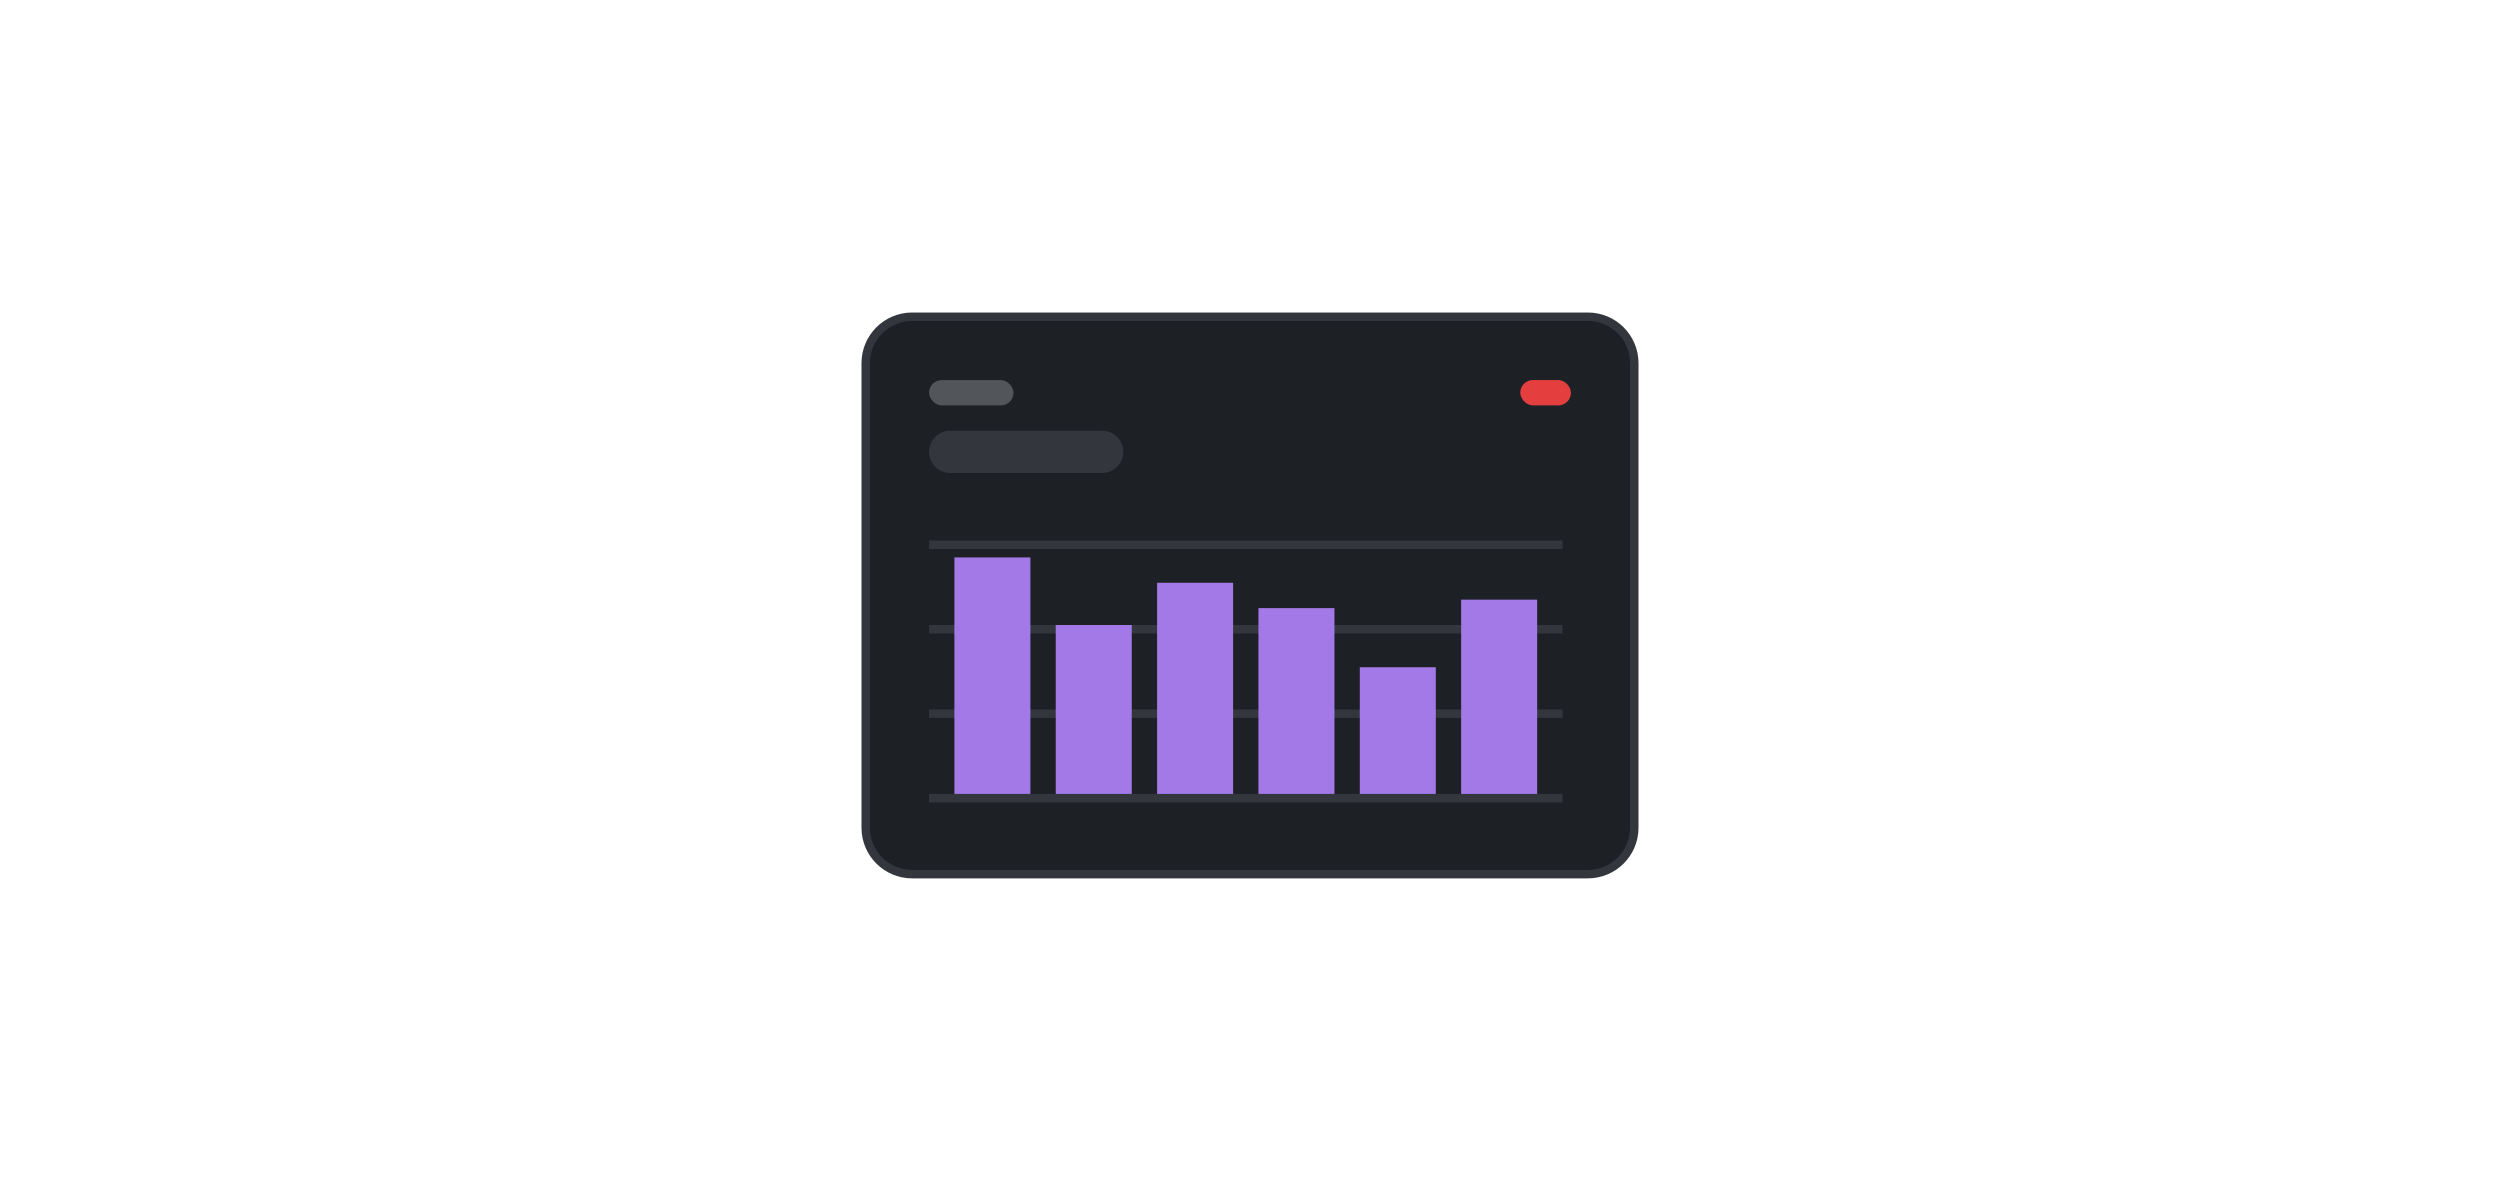 <svg width="296" height="141" viewBox="0 0 296 141" fill="none" xmlns="http://www.w3.org/2000/svg">
<path d="M102.5 43C102.5 39.962 104.962 37.5 108 37.5H188C191.038 37.5 193.5 39.962 193.5 43V98C193.5 101.038 191.038 103.5 188 103.5H108C104.962 103.5 102.5 101.038 102.5 98V43Z" fill="#1D2025"/>
<path d="M102.5 43C102.5 39.962 104.962 37.5 108 37.5H188C191.038 37.5 193.5 39.962 193.5 43V98C193.5 101.038 191.038 103.5 188 103.5H108C104.962 103.5 102.5 101.038 102.5 98V43Z" stroke="#33373D"/>
<rect x="110" y="45" width="10" height="3" rx="1.5" fill="#52555A"/>
<rect x="180" y="45" width="6" height="3" rx="1.5" fill="#E53E3E"/>
<path d="M110 53.5C110 52.119 111.119 51 112.5 51H130.5C131.881 51 133 52.119 133 53.5C133 54.881 131.881 56 130.5 56H112.5C111.119 56 110 54.881 110 53.5Z" fill="#33373D"/>
<path fill-rule="evenodd" clip-rule="evenodd" d="M185 65H110V64H185V65Z" fill="#33373D"/>
<path fill-rule="evenodd" clip-rule="evenodd" d="M185 95H110V94H185V95Z" fill="#33373D"/>
<path fill-rule="evenodd" clip-rule="evenodd" d="M185 85H110V84H185V85Z" fill="#33373D"/>
<path fill-rule="evenodd" clip-rule="evenodd" d="M185 75H110V74H185V75Z" fill="#33373D"/>
<rect width="9" height="28" transform="translate(113 66)" fill="#A379E7"/>
<rect width="9" height="20" transform="translate(125 74)" fill="#A379E7"/>
<rect width="9" height="25" transform="translate(137 69)" fill="#A379E7"/>
<rect width="9" height="22" transform="translate(149 72)" fill="#A379E7"/>
<rect width="9" height="15" transform="translate(161 79)" fill="#A379E7"/>
<rect width="9" height="23" transform="translate(173 71)" fill="#A379E7"/>
</svg>
